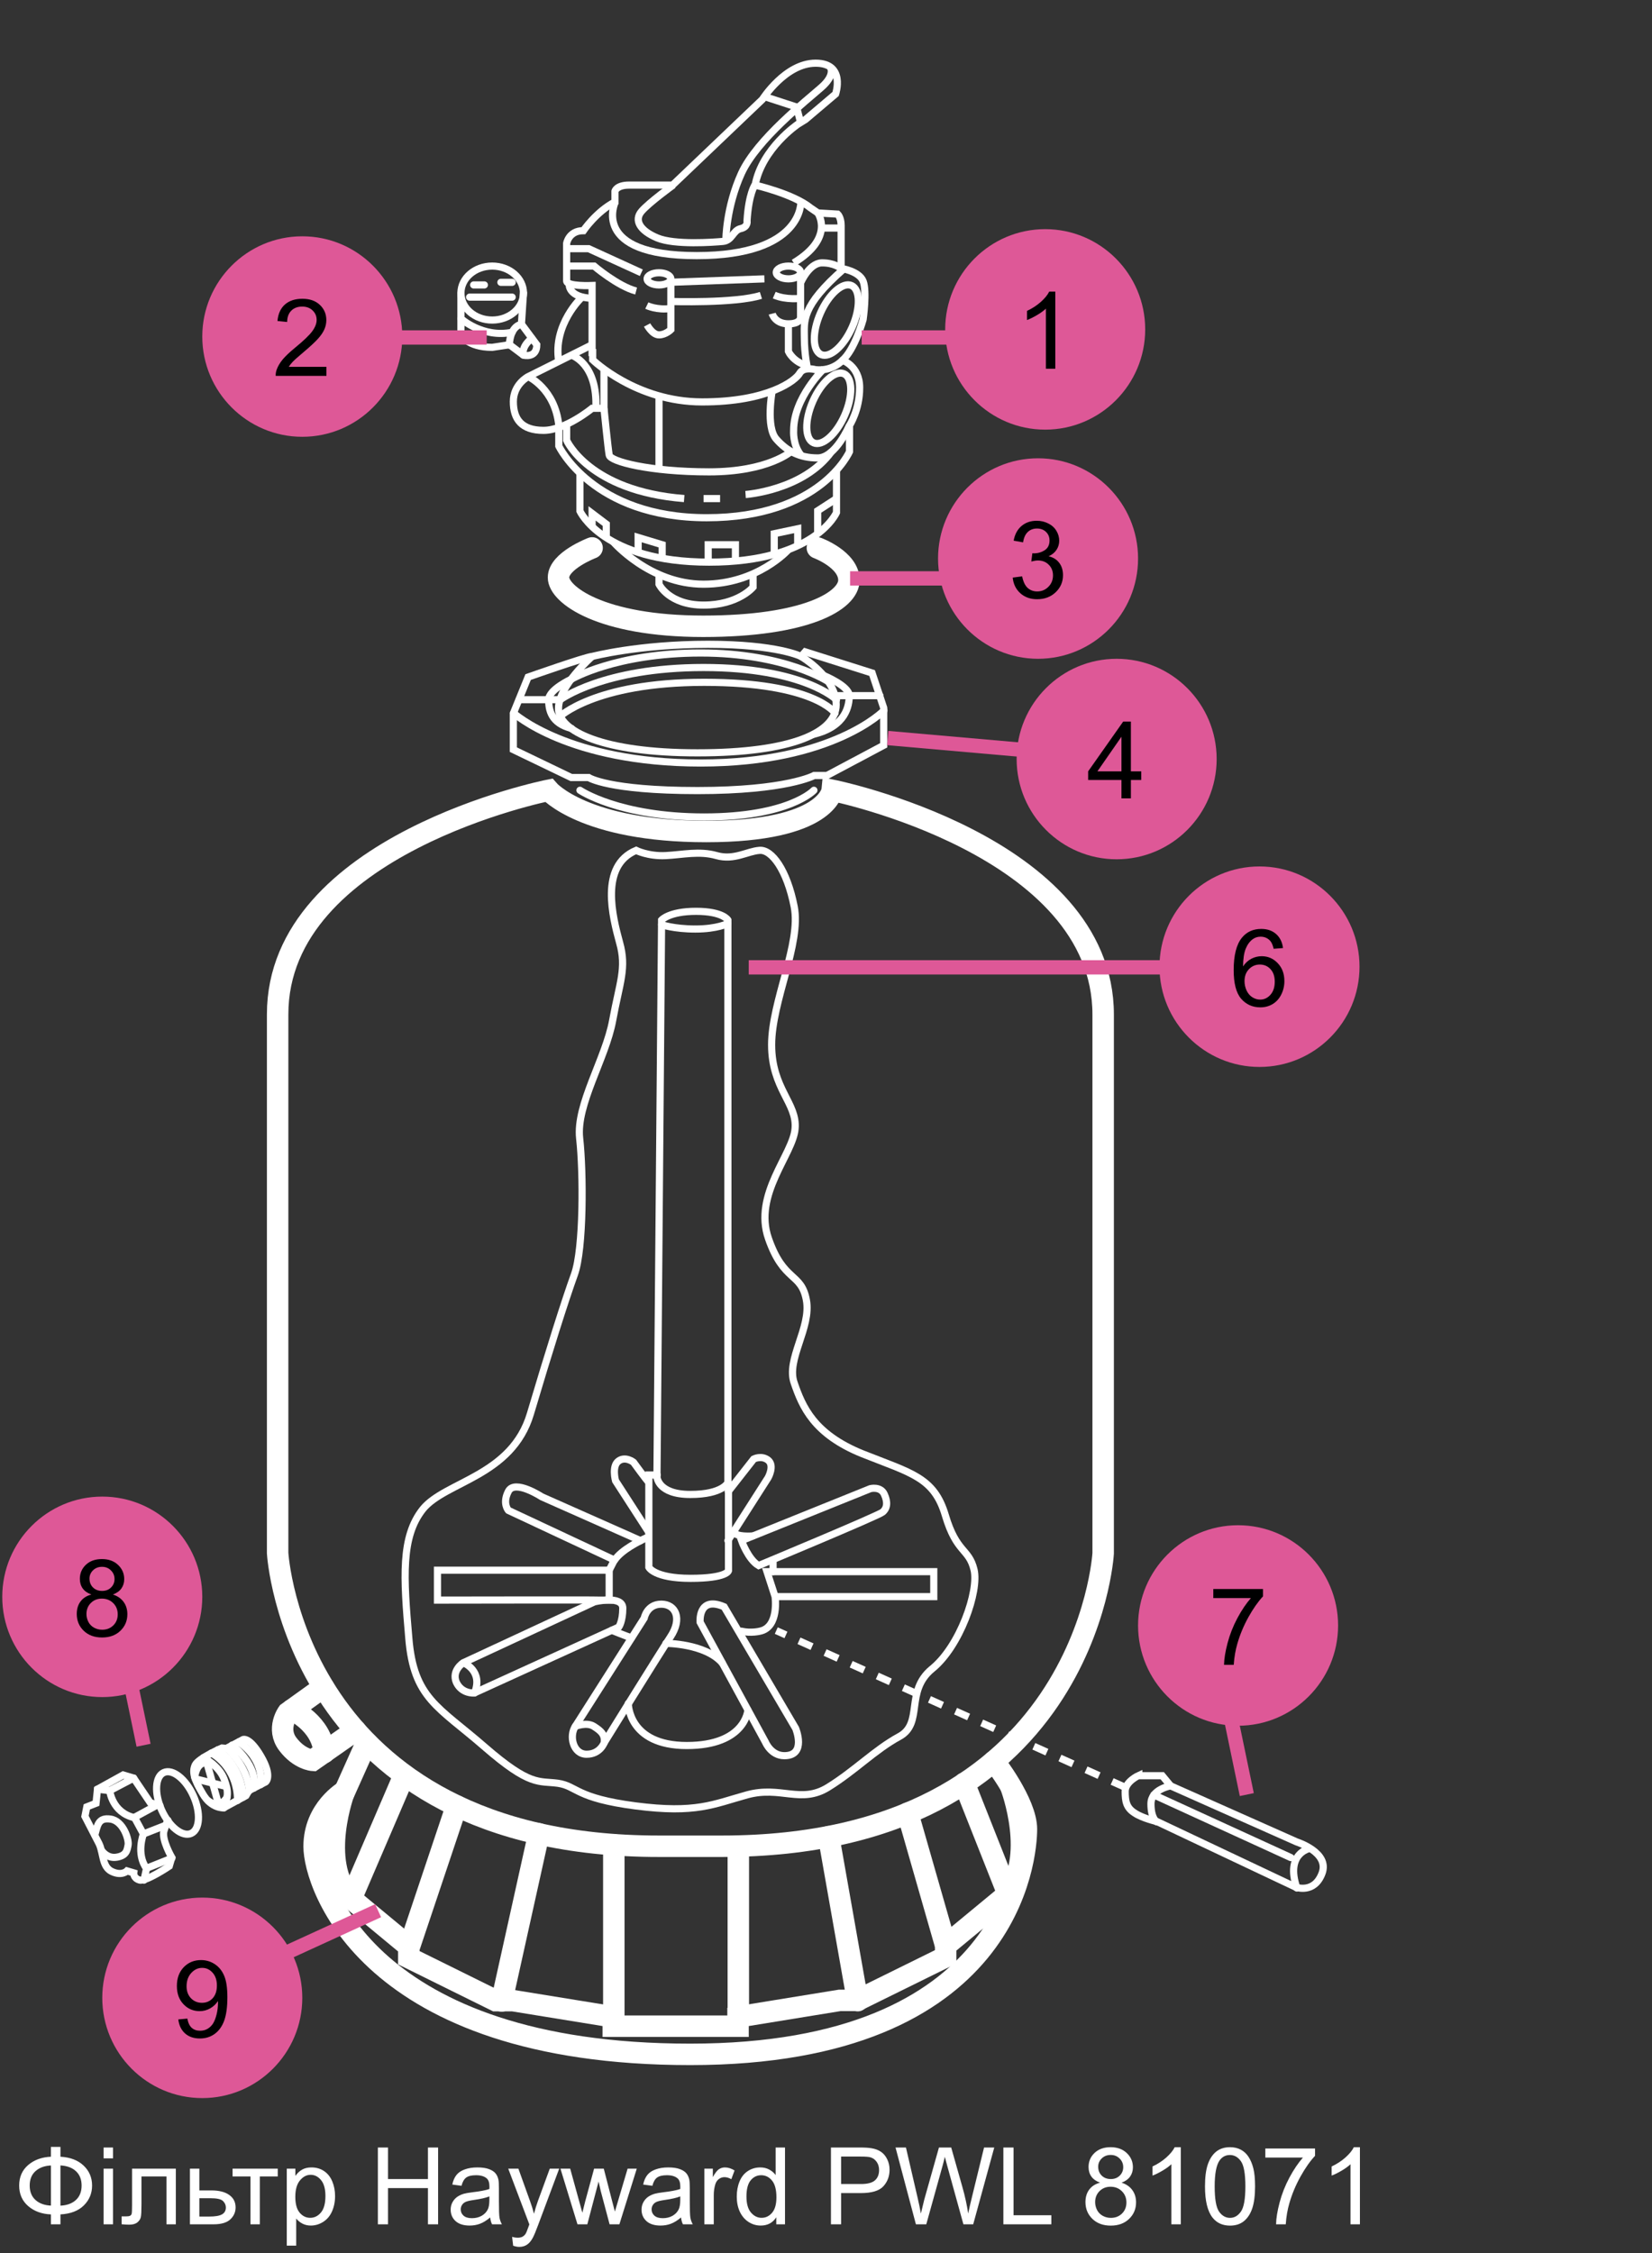 <svg width="231" height="315" viewBox="0 0 231 315" fill="none" xmlns="http://www.w3.org/2000/svg">
<rect x="0" y="0" width="231" height="315" fill="#333333" stroke="none"/>
<path d="M157.334 249.886L108.545 227.973" stroke="white" stroke-dasharray="2 2"/>
<path d="M159.237 248.222C159.237 248.222 157.334 249.075 157.334 250.454C157.334 251.834 157.496 252.727 158.63 253.457C159.763 254.228 161.788 254.675 161.788 254.675L181.182 263.846C181.182 263.846 183.773 264.82 184.866 261.898C185.96 258.976 181.303 257.515 181.303 257.515L163.691 249.683L162.517 248.263H159.237V248.222Z" stroke="white" stroke-miterlimit="10" stroke-linecap="round"/>
<path d="M163.691 249.683C163.691 249.683 160.938 250.13 160.938 252.199C160.938 254.269 161.747 254.715 161.747 254.715" stroke="white" stroke-miterlimit="10" stroke-linecap="round"/>
<path d="M161.342 250.941L180.493 259.707" stroke="white" stroke-miterlimit="10" stroke-linecap="round"/>
<path d="M183.084 258.449C183.084 258.449 179.683 259.139 181.343 263.968" stroke="white" stroke-miterlimit="10" stroke-linecap="round"/>
<path d="M82.793 49.293V39.919C82.793 39.919 79.231 40.081 79.231 39.27C79.231 38.458 79.231 34.035 79.231 34.035C79.231 34.035 79.514 32.249 81.579 32.249C81.579 32.249 83.36 29.611 85.992 28.232V26.73C85.992 26.73 86.195 25.878 87.976 25.878C89.758 25.878 94.049 25.878 94.049 25.878L106.601 13.907C106.601 13.907 109.8 8.834 114.051 8.834C118.302 8.834 116.845 13.136 116.845 13.136L112.634 16.707L111.581 17.356C111.581 17.356 106.561 20.724 105.589 25.878C105.589 25.878 110.933 27.096 113.363 29.084L114.375 29.774L117.128 29.936C117.128 29.936 117.614 30.383 117.614 31.519C117.614 32.655 117.614 37.525 117.614 37.525C117.614 37.525 120.124 37.89 120.691 39.31C121.258 40.731 120.691 44.667 120.691 44.667C120.691 44.667 119.517 48.928 117.776 50.389C117.776 50.389 116.48 51.931 114.051 51.688C114.051 51.688 112.391 51.201 111.824 52.175C111.257 53.189 107.451 56.192 98.179 56.192C88.907 56.192 82.874 50.308 82.874 50.308V49.293H82.793Z" stroke="white" stroke-miterlimit="10"/>
<path d="M79.231 34.766H82.308L89.677 38.134" stroke="white" stroke-miterlimit="10"/>
<path d="M114.333 29.733C114.333 29.733 116.844 33.223 110.973 36.754" stroke="white" stroke-miterlimit="10"/>
<path d="M114.861 31.884H117.331" stroke="white" stroke-miterlimit="10"/>
<path d="M92.146 39.838C93.063 39.838 93.806 39.457 93.806 38.986C93.806 38.515 93.063 38.134 92.146 38.134C91.23 38.134 90.486 38.515 90.486 38.986C90.486 39.457 91.23 39.838 92.146 39.838Z" stroke="white" stroke-miterlimit="10"/>
<path d="M110.245 38.986C111.185 38.986 111.946 38.586 111.946 38.093C111.946 37.6 111.185 37.2 110.245 37.2C109.306 37.2 108.545 37.6 108.545 38.093C108.545 38.586 109.306 38.986 110.245 38.986Z" stroke="white" stroke-miterlimit="10"/>
<path d="M93.523 39.472L106.885 38.986" stroke="white" stroke-miterlimit="10"/>
<path d="M79.231 37.2H83.077C83.077 37.2 86.356 40 88.948 40.69" stroke="white" stroke-miterlimit="10"/>
<path d="M93.806 39.473V46.087C93.806 46.087 93.078 46.818 92.146 46.818C91.215 46.818 90.486 45.438 90.486 45.438" stroke="white" stroke-miterlimit="10"/>
<path d="M90.445 42.719C90.445 42.719 91.862 43.408 93.806 43.125" stroke="white" stroke-miterlimit="10"/>
<path d="M93.807 42.151C93.807 42.151 102.795 42.435 106.399 41.299" stroke="white" stroke-miterlimit="10"/>
<path d="M111.944 38.093V44.221C111.944 44.221 112.147 45.276 110.244 45.276C108.341 45.276 107.977 43.855 107.977 43.855" stroke="white" stroke-miterlimit="10"/>
<path d="M111.987 41.704C111.987 41.704 109.922 41.988 108.262 41.258" stroke="white" stroke-miterlimit="10"/>
<path d="M117.533 37.484C117.533 37.484 116.602 36.713 114.861 36.754C113.12 36.835 111.986 39.472 111.986 39.472" stroke="white" stroke-miterlimit="10"/>
<path d="M112.918 51.525C112.918 51.525 112.472 49.577 112.472 47.224C112.472 44.87 111.946 42.882 118.019 37.565" stroke="white" stroke-miterlimit="10"/>
<path d="M119.168 45.732C120.343 43.067 120.301 40.466 119.074 39.922C117.847 39.379 115.899 41.098 114.724 43.763C113.548 46.428 113.59 49.029 114.818 49.572C116.045 50.116 117.992 48.396 119.168 45.732Z" stroke="white" stroke-miterlimit="10"/>
<path d="M118.109 58.069C119.284 55.404 119.242 52.803 118.015 52.259C116.788 51.715 114.84 53.435 113.665 56.1C112.49 58.764 112.532 61.365 113.759 61.909C114.986 62.453 116.934 60.733 118.109 58.069Z" stroke="white" stroke-miterlimit="10"/>
<path d="M110.244 45.276V49.131C110.244 49.131 110.892 50.592 112.835 51.12" stroke="white" stroke-miterlimit="10"/>
<path d="M86.032 28.232C86.032 28.232 82.429 35.739 97.41 35.739C112.391 35.739 111.986 28.191 111.986 28.191" stroke="white" stroke-miterlimit="10"/>
<path d="M105.549 25.878C105.549 25.878 104.699 27.055 104.456 30.87C104.456 30.87 104.658 31.722 103.565 31.965C102.472 32.209 102.391 33.629 101.095 33.751C99.799 33.873 94.333 34.279 91.904 33.264C89.475 32.25 88.624 30.789 89.718 29.531C90.811 28.273 94.131 25.878 94.131 25.878" stroke="white" stroke-miterlimit="10"/>
<path d="M116.076 9.361C116.076 9.361 116.926 10.416 114.821 12.243C112.756 14.069 105.873 19.466 103.686 24.214C101.5 29.003 101.5 33.588 101.5 33.588" stroke="white" stroke-miterlimit="10"/>
<path d="M106.885 13.501L111.622 15.043" stroke="white" stroke-miterlimit="10"/>
<path d="M111.379 14.962L111.946 17.113" stroke="white" stroke-miterlimit="10"/>
<path d="M79.594 39.838C79.594 39.838 79.513 41.583 82.793 41.705" stroke="white" stroke-miterlimit="10"/>
<path d="M82.794 48.198L73.846 52.662C73.846 52.662 71.781 53.717 71.781 56.152C71.781 58.587 72.915 60.169 75.992 60.169C79.069 60.169 82.794 57.085 82.794 57.085H84.454V51.647" stroke="white" stroke-miterlimit="10"/>
<path d="M79.918 49.659C79.918 49.659 83.603 50.795 83.319 57.126" stroke="white" stroke-miterlimit="10"/>
<path d="M73.887 52.662C73.887 52.662 77.612 54.367 78.138 59.48" stroke="white" stroke-miterlimit="10"/>
<path d="M78.137 59.804V62.361C78.137 62.361 82.874 72.384 98.827 72.384C114.779 72.384 118.788 63.132 118.788 63.132V59.479C118.788 59.479 120.205 57.328 120.205 54.204C120.205 51.079 117.735 50.349 117.735 50.349" stroke="white" stroke-miterlimit="10"/>
<path d="M107.977 54.65C107.977 54.65 107.046 59.682 108.544 61.386C110.042 63.091 111.824 64.024 114.334 64.024C116.845 64.024 118.748 59.52 118.748 59.52" stroke="white" stroke-miterlimit="10"/>
<path d="M115.226 51.525C115.226 51.525 110.974 55.583 110.974 60.169C110.974 60.169 110.812 62.157 111.987 63.618" stroke="white" stroke-miterlimit="10"/>
<path d="M110.65 63.091C110.65 63.091 107.491 65.972 99.151 65.972C90.81 65.972 85.303 64.511 85.182 63.618C85.02 62.726 84.453 57.085 84.453 57.085" stroke="white" stroke-miterlimit="10"/>
<path d="M92.147 55.34V65.607" stroke="white" stroke-miterlimit="10"/>
<path d="M79.231 59.317V61.549C79.231 61.549 82.308 68.651 95.669 69.706" stroke="white" stroke-miterlimit="10"/>
<path d="M98.381 69.706H100.689" stroke="white" stroke-miterlimit="10"/>
<path d="M104.252 69.138C104.252 69.138 112.35 68.57 116.277 63.132" stroke="white" stroke-miterlimit="10"/>
<path d="M81.377 41.542C81.377 41.542 77.247 45.357 78.138 50.551" stroke="white" stroke-miterlimit="10"/>
<path d="M81.094 66.135V71.451C81.094 71.451 84.292 78.593 99.152 78.593C114.011 78.593 116.967 71.654 116.967 71.654V65.729" stroke="white" stroke-miterlimit="10"/>
<path d="M116.966 69.706L114.334 71.41V74.616" stroke="white" stroke-miterlimit="10"/>
<path d="M111.541 76.279V73.926L108.262 74.616V77.497" stroke="white" stroke-miterlimit="10"/>
<path d="M102.835 78.431V76.158H99.029V78.593" stroke="white" stroke-miterlimit="10"/>
<path d="M92.591 78.065V76.158L89.231 75.144V77.213" stroke="white" stroke-miterlimit="10"/>
<path d="M84.777 75.144V73.277L82.793 71.775V73.602" stroke="white" stroke-miterlimit="10"/>
<path d="M85.709 75.712C85.709 75.712 90.811 81.677 98.382 81.677C105.953 81.677 110.245 76.848 110.245 76.848" stroke="white" stroke-miterlimit="10"/>
<path d="M92.147 80.297V81.677C92.147 81.677 93.523 84.599 98.382 84.599C103.24 84.599 105.305 82.083 105.305 82.083V80.297" stroke="white" stroke-miterlimit="10"/>
<path d="M82.792 76.605C82.792 76.605 78.096 78.39 78.096 80.744C78.096 83.097 83.926 87.561 98.34 87.561C112.754 87.561 118.706 83.99 118.706 81.109C118.706 78.228 114.293 76.605 114.293 76.605" stroke="white" stroke-width="3" stroke-miterlimit="10" stroke-linecap="round"/>
<path d="M68.824 44.748C71.239 44.748 73.197 43.059 73.197 40.974C73.197 38.89 71.239 37.2 68.824 37.2C66.409 37.2 64.451 38.89 64.451 40.974C64.451 43.059 66.409 44.748 68.824 44.748Z" stroke="white" stroke-miterlimit="10" stroke-linecap="round"/>
<path d="M64.451 40.974V46.777C64.451 46.777 65.301 48.563 68.824 48.563L71.253 48.198L73.197 49.658C73.197 49.658 75.059 50.145 75.059 48.198L72.913 45.316L73.197 40.934" stroke="white" stroke-miterlimit="10" stroke-linecap="round"/>
<path d="M72.873 45.357C72.873 45.357 71.375 45.479 71.213 48.239" stroke="white" stroke-miterlimit="10" stroke-linecap="round"/>
<path d="M74.371 47.305C74.371 47.305 72.954 48.279 73.156 49.618" stroke="white" stroke-miterlimit="10" stroke-linecap="round"/>
<path d="M64.451 44.545C64.451 44.545 67.488 47.305 71.618 46.453" stroke="white" stroke-miterlimit="10" stroke-linecap="round"/>
<path d="M65.666 41.542H71.618" stroke="white" stroke-miterlimit="10" stroke-linecap="round"/>
<path d="M70.039 39.473H71.618" stroke="white" stroke-miterlimit="10" stroke-linecap="round"/>
<path d="M66.232 39.838H67.731" stroke="white" stroke-miterlimit="10" stroke-linecap="round"/>
<path d="M82.794 91.782C82.025 91.782 73.846 94.663 73.846 94.663L71.781 99.736V104.808L79.879 108.704H82.308C82.308 108.704 85.021 110.53 97.532 110.53C110.043 110.53 113.849 108.42 113.849 108.42H115.631L123.567 104.2V98.965L121.947 94.095L112.594 91.133L112.027 91.782C112.027 91.782 108.707 90.078 98.99 90.078C89.273 90.078 82.794 91.782 82.794 91.782Z" stroke="white" stroke-miterlimit="10" stroke-linecap="round"/>
<path d="M82.792 91.782C82.792 91.782 78.096 95.88 78.096 99.046C78.096 102.211 84.25 105.255 97.53 105.255C110.811 105.255 116.925 102.373 116.925 98.518C116.925 94.663 112.025 91.782 112.025 91.782" stroke="white" stroke-miterlimit="10" stroke-linecap="round"/>
<path d="M115.914 95.353C115.914 95.353 109.881 91.295 97.977 91.295C86.074 91.295 79.919 94.948 79.919 94.948C79.919 94.948 76.721 96.409 76.721 97.829C76.721 99.249 77.045 101.116 79.919 101.846" stroke="white" stroke-miterlimit="10" stroke-linecap="round"/>
<path d="M78.137 100.304C78.137 100.304 83.036 95.394 98.462 95.394C113.888 95.394 116.763 99.695 116.763 99.695" stroke="white" stroke-miterlimit="10" stroke-linecap="round"/>
<path d="M116.966 97.829C116.966 97.829 112.431 93.324 98.381 93.324C84.332 93.324 78.339 97.829 78.339 97.829H72.59" stroke="white" stroke-miterlimit="10" stroke-linecap="round"/>
<path d="M71.82 99.695C71.82 99.695 79.432 106.675 97.976 106.675C116.52 106.675 123.606 99.33 123.606 99.33" stroke="white" stroke-miterlimit="10" stroke-linecap="round"/>
<path d="M123.04 97.261H116.967" stroke="white" stroke-miterlimit="10" stroke-linecap="round"/>
<path d="M81.094 110.49C81.094 110.49 86.56 114.223 98.463 114.223C110.367 114.223 113.809 110.49 113.809 110.49" stroke="white" stroke-miterlimit="10" stroke-linecap="round"/>
<path d="M115.225 94.46C115.225 94.46 118.748 95.921 118.748 97.26C118.748 98.599 118.343 101.562 113.768 102.658" stroke="white" stroke-miterlimit="10" stroke-linecap="round"/>
<path d="M76.72 110.49C76.72 110.49 38.822 118.038 38.822 141.818C38.822 165.599 38.822 217.137 38.822 217.137C38.822 217.137 41.171 258.124 92.146 258.124H100.932C151.908 258.124 154.256 217.178 154.256 217.178C154.256 217.178 154.256 165.599 154.256 141.859C154.256 118.119 116.359 110.49 116.359 110.49C116.359 110.49 115.792 116.252 98.746 116.252C81.7 116.252 76.72 110.49 76.72 110.49Z" stroke="white" stroke-width="3" stroke-miterlimit="10" stroke-linecap="round"/>
<path d="M51.252 243.637L48.216 250.414C48.216 250.414 43.924 252.849 43.924 258.165C43.924 263.481 51.495 287.221 96.519 287.221C141.543 287.221 143.527 259.423 143.527 255.73C143.527 252.037 138.992 246.234 138.992 246.234" stroke="white" stroke-width="3" stroke-miterlimit="10" stroke-linecap="round"/>
<path d="M141.381 249.886C141.381 249.886 145.147 259.869 140.531 265.145L132.231 272.003V273.586L119.882 279.673H117.412L103.2 281.986V283.285H95.143H93.685H85.75V281.986L71.74 279.713H69.311L57.164 273.707V272.125L49.026 265.388C44.451 260.234 48.176 250.373 48.176 250.373" stroke="white" stroke-width="3" stroke-miterlimit="10" stroke-linecap="round"/>
<path d="M103.24 282.026V258.124" stroke="white" stroke-width="3" stroke-miterlimit="10" stroke-linecap="round"/>
<path d="M85.83 282.026V257.921" stroke="white" stroke-width="3" stroke-miterlimit="10" stroke-linecap="round"/>
<path d="M119.922 279.713L115.873 256.785" stroke="white" stroke-width="3" stroke-miterlimit="10" stroke-linecap="round"/>
<path d="M132.23 272.003L126.926 253.498" stroke="white" stroke-width="3" stroke-miterlimit="10" stroke-linecap="round"/>
<path d="M140.896 264.658L134.822 249.318" stroke="white" stroke-width="3" stroke-miterlimit="10" stroke-linecap="round"/>
<path d="M70.16 279.754L75.343 256.379" stroke="white" stroke-width="3" stroke-miterlimit="10" stroke-linecap="round"/>
<path d="M57.244 272.165L63.844 252.483" stroke="white" stroke-width="3" stroke-miterlimit="10" stroke-linecap="round"/>
<path d="M49.107 265.429L56.517 248.182" stroke="white" stroke-width="3" stroke-miterlimit="10" stroke-linecap="round"/>
<path d="M45.219 235.886L40.239 239.457C40.239 239.457 38.62 241.689 40.239 243.84C41.859 245.99 43.721 246.112 43.721 246.112L49.714 241.932" stroke="white" stroke-width="3" stroke-miterlimit="10" stroke-linecap="round"/>
<path d="M40.807 239.051C40.807 239.051 44.977 240.877 45.341 245.016" stroke="white" stroke-width="3" stroke-miterlimit="10" stroke-linecap="round"/>
<path d="M88.948 118.89C88.948 118.89 90.648 119.742 93.077 119.621C95.507 119.499 97.774 118.931 100.203 119.621C102.633 120.311 104.495 119.012 106.196 118.89C107.896 118.728 110.042 121.609 111.054 126.763C112.067 131.917 107.896 139.952 107.896 146.08C107.896 152.248 111.5 154.236 111.176 157.808C110.893 161.379 105.305 166.979 107.451 173.147C109.597 179.316 112.026 177.855 112.755 181.751C113.484 185.606 109.88 190.07 111.054 193.357C112.188 196.644 113.767 200.499 120.61 203.259C127.453 205.977 130.611 206.546 132.19 211.862C133.769 217.178 135.469 216.447 136.198 219.45C136.927 222.453 134.214 230.204 130.327 233.329C126.481 236.494 129.194 240.918 125.752 242.785C122.31 244.651 119.598 247.533 115.792 249.886C111.986 252.24 109.152 249.643 104.455 250.941C99.758 252.24 97.329 253.579 88.867 252.483C80.445 251.388 80.728 249.724 78.016 249.318C75.303 248.953 74.169 249.805 67.731 244.205C61.294 238.605 57.852 237.468 57.164 229.028C56.435 220.587 56.03 214.865 59.148 210.969C62.306 207.114 71.578 206.383 74.169 197.658C76.76 188.933 79.028 181.75 80.323 178.179C81.619 174.608 81.579 163.854 81.052 159.147C80.526 154.439 84.696 147.987 85.668 142.671C86.64 137.355 87.652 135.366 86.64 131.795C85.668 128.224 83.805 121.041 88.948 118.89Z" stroke="white" stroke-miterlimit="10" stroke-linecap="round"/>
<path d="M92.511 128.63C92.511 128.63 93.564 127.412 97.329 127.412C101.095 127.412 101.783 128.63 101.783 128.63V207.276C101.783 207.276 101.095 208.94 96.519 208.94C91.944 208.94 91.863 206.464 91.863 206.464L92.511 128.63Z" stroke="white" stroke-miterlimit="10" stroke-linecap="round"/>
<path d="M92.51 129.279C92.51 129.279 94.21 129.887 97.247 129.887C100.284 129.887 101.782 129.116 101.782 129.116" stroke="white" stroke-miterlimit="10" stroke-linecap="round"/>
<path d="M91.903 206.221H90.728V219.126C90.728 219.126 91.498 220.668 96.559 220.668C101.62 220.668 101.863 219.612 101.863 219.612V207.316" stroke="white" stroke-miterlimit="10" stroke-linecap="round"/>
<path d="M90.688 207.195C90.526 207.114 88.583 204.435 88.583 204.435C88.583 204.435 87.449 203.542 86.477 204.273C85.506 205.003 86.073 207.032 86.073 207.032L90.688 214.175" stroke="white" stroke-miterlimit="10" stroke-linecap="round"/>
<path d="M101.824 208.534L105.387 203.989C105.387 203.989 106.48 203.421 107.411 204.151C108.342 204.922 107.411 206.586 107.411 206.586L101.783 215.392" stroke="white" stroke-miterlimit="10" stroke-linecap="round"/>
<path d="M106.074 218.882C106.074 218.882 122.756 211.943 123.404 211.415C124.052 210.888 124.173 210.036 123.647 208.899C123.12 207.763 121.703 208.128 121.703 208.128L103.686 215.392C103.686 215.392 104.617 218.03 106.074 218.882Z" stroke="white" stroke-miterlimit="10" stroke-linecap="round"/>
<path d="M101.257 224.644L111.257 241.648C111.257 241.648 112.836 245.463 109.678 245.463C107.816 245.463 107.046 243.596 107.046 243.596L97.896 226.795C97.896 226.795 97.572 223.062 101.257 224.644Z" stroke="white" stroke-miterlimit="10" stroke-linecap="round"/>
<path d="M80.445 241.364L90.081 226.227C90.081 226.227 90.446 224.279 92.47 224.279C94.495 224.279 95.426 226.308 93.766 228.824C92.106 231.34 84.494 243.636 84.494 243.636C84.494 243.636 83.927 245.26 82.024 245.26C80.121 245.26 79.554 242.703 80.445 241.364Z" stroke="white" stroke-miterlimit="10" stroke-linecap="round"/>
<path d="M80.445 241.364C80.445 241.364 82.024 240.715 83.037 241.364C84.049 242.013 84.616 242.5 84.494 243.637" stroke="white" stroke-miterlimit="10" stroke-linecap="round"/>
<path d="M87.853 238.158C87.853 238.158 87.813 244.042 96.032 244.042C104.252 244.042 104.575 239.092 104.575 239.092" stroke="white" stroke-miterlimit="10" stroke-linecap="round"/>
<path d="M93.117 229.758C93.117 229.758 98.583 229.758 100.972 232.477" stroke="white" stroke-miterlimit="10" stroke-linecap="round"/>
<path d="M66.314 236.697L86.518 227.485C86.518 227.485 87.085 226.714 87.085 224.847C87.085 222.981 83.117 223.955 83.117 223.955L64.776 232.477C64.776 232.477 63.116 233.532 63.804 235.196C64.573 236.859 66.314 236.697 66.314 236.697Z" stroke="white" stroke-miterlimit="10" stroke-linecap="round"/>
<path d="M64.816 232.477C64.816 232.477 67.61 233.573 66.355 236.697" stroke="white" stroke-miterlimit="10" stroke-linecap="round"/>
<path d="M83.805 223.711C83.522 223.671 61.172 223.711 61.172 223.711V219.531H85.182V223.711H83.805Z" stroke="white" stroke-miterlimit="10" stroke-linecap="round"/>
<path d="M85.181 219.531L85.91 218.111L71.091 211.172C71.091 211.172 70.2 210.198 71.091 208.493C71.982 206.789 75.747 209.264 75.747 209.264L89.554 215.392L90.688 214.865" stroke="white" stroke-miterlimit="10" stroke-linecap="round"/>
<path d="M89.595 215.392C89.595 215.392 86.923 216.65 85.951 218.111" stroke="white" stroke-miterlimit="10" stroke-linecap="round"/>
<path d="M85.547 227.932C85.547 227.932 87.652 228.784 88.3 228.987" stroke="white" stroke-miterlimit="10" stroke-linecap="round"/>
<path d="M108.382 223.224L107.248 219.734H130.57V223.224H108.382ZM108.382 223.224C108.382 223.224 108.989 227.485 106.276 228.053C106.276 228.053 105.021 228.378 103.645 228.053" stroke="white" stroke-miterlimit="10" stroke-linecap="round"/>
<path d="M108.1 219.734V218.111" stroke="white" stroke-miterlimit="10" stroke-linecap="round"/>
<path d="M105.265 214.742C105.265 214.742 102.754 214.945 102.633 214.134" stroke="white" stroke-miterlimit="10" stroke-linecap="round"/>
<path d="M26.739 256.327C27.962 255.773 28.095 253.42 27.036 251.071C25.978 248.722 24.128 247.267 22.905 247.82C21.683 248.374 21.55 250.727 22.608 253.076C23.667 255.425 25.516 256.881 26.739 256.327Z" stroke="white" stroke-miterlimit="10" stroke-linecap="round"/>
<path d="M22.369 252.439L21.01 252.036L18.69 248.597L17.215 248.159L13.631 250.142L13.428 252.114L12.139 252.62L11.876 253.938C11.876 253.938 13.165 256.437 13.836 257.737C14.496 259.075 14.228 260.985 15.634 261.656C17.041 262.327 17.771 261.571 17.771 261.571L18.703 261.847C18.703 261.847 18.612 262.582 19.505 262.847C20.398 263.112 23.667 260.908 23.667 260.908L24.023 259.702C24.023 259.702 22.568 257.196 22.924 255.99C23.281 254.784 23.489 254.507 23.489 254.507" stroke="white" stroke-miterlimit="10" stroke-linecap="round"/>
<path d="M23.253 255.157L20.055 256.408L18.797 254.088L22.018 252.336" stroke="white" stroke-miterlimit="10" stroke-linecap="round"/>
<path d="M18.689 248.597L15.34 250.354L13.629 250.142" stroke="white" stroke-miterlimit="10" stroke-linecap="round"/>
<path d="M15.342 250.354C15.342 250.354 15.663 253.412 18.787 254.128" stroke="white" stroke-miterlimit="10" stroke-linecap="round"/>
<path d="M20.056 256.408C20.056 256.408 18.983 259.18 20.488 261.234L20.133 262.864" stroke="white" stroke-miterlimit="10" stroke-linecap="round"/>
<path d="M20.449 261.223L24.039 259.791" stroke="white" stroke-miterlimit="10" stroke-linecap="round"/>
<path d="M14.187 258.688C14.187 258.688 14.932 259.883 16.308 259.656C17.684 259.43 17.774 258.695 17.915 257.932C18.044 257.209 17.252 254.604 15.475 254.33C13.697 254.057 13.636 255.266 13.256 256.55" stroke="white" stroke-miterlimit="10" stroke-linecap="round"/>
<path d="M37.155 249.125L34.813 250.335L34.389 251.055L31.269 252.753C31.269 252.753 29.583 252.888 28.373 250.836C27.125 248.772 26.846 247.716 27.3 246.751C27.793 245.797 31.038 244.389 31.038 244.389L31.655 244.446L34.008 243.197C34.008 243.197 34.918 242.832 36.51 245.59C38.102 248.348 37.155 249.125 37.155 249.125Z" stroke="white" stroke-miterlimit="10" stroke-linecap="round"/>
<path d="M31.705 244.418C31.705 244.418 34.618 246.849 34.852 250.346" stroke="white" stroke-miterlimit="10" stroke-linecap="round"/>
<path d="M30.457 244.64C30.457 244.64 33.757 246.762 33.986 251.274" stroke="white" stroke-miterlimit="10" stroke-linecap="round"/>
<path d="M29.562 245.094C29.562 245.094 33.199 246.936 33.22 251.724" stroke="white" stroke-miterlimit="10" stroke-linecap="round"/>
<path d="M28.445 245.736C28.445 245.736 30.609 246.844 31.326 248.707C32.042 250.57 31.847 251.232 31.309 252.765" stroke="white" stroke-miterlimit="10" stroke-linecap="round"/>
<path d="M29.704 246.618C29.704 246.618 27.657 245.544 27.217 248.461" stroke="white" stroke-miterlimit="10" stroke-linecap="round"/>
<path d="M31.757 251.247C31.757 251.247 30.845 253.05 29.11 251.774" stroke="white" stroke-miterlimit="10" stroke-linecap="round"/>
<path d="M28.916 246.426L30.546 252.2" stroke="white" stroke-miterlimit="10" stroke-linecap="round"/>
<path d="M31.527 249.74L27.316 248.701" stroke="white" stroke-miterlimit="10" stroke-linecap="round"/>
<path d="M35.505 249.99C35.505 249.99 36.322 247.228 32.471 243.969" stroke="white" stroke-miterlimit="10" stroke-linecap="round"/>
<path d="M36.451 249.509C36.451 249.509 37.133 246.198 33.404 243.526" stroke="white" stroke-miterlimit="10" stroke-linecap="round"/>
<path d="M134.052 47.183H120.488" stroke="#DE5897" stroke-width="2"/>
<path d="M132.433 80.866H118.869" stroke="#DE5897" stroke-width="2"/>
<path d="M146.151 105.12L124.133 103.185" stroke="#DE5897" stroke-width="2"/>
<path d="M163.406 135.244H104.697" stroke="#DE5897" stroke-width="2"/>
<path d="M170.291 231.421L174.34 250.901" stroke="#DE5897" stroke-width="2"/>
<path d="M16.027 224.522L20.076 244.002" stroke="#DE5897" stroke-width="2"/>
<path d="M38.7 273.626L52.871 267.133" stroke="#DE5897" stroke-width="2"/>
<path d="M68.056 47.183H54.492" stroke="#DE5897" stroke-width="2"/>
<path d="M132.166 46.053C132.166 38.329 138.427 32.037 146.15 32.037C153.873 32.037 160.134 38.329 160.134 46.053C160.134 53.776 153.873 60.069 146.15 60.069C138.427 60.069 132.166 53.776 132.166 46.053Z" fill="#DE5897"/>
<path d="M147.564 51.552H146.246V43.151C145.928 43.454 145.511 43.757 144.993 44.06C144.48 44.362 144.019 44.589 143.609 44.741V43.466C144.346 43.12 144.991 42.7 145.542 42.206C146.094 41.713 146.485 41.235 146.714 40.771H147.564V51.552Z" fill="black"/>
<path d="M131.168 78.089C131.168 70.366 137.429 64.073 145.152 64.073C152.875 64.073 159.136 70.366 159.136 78.089C159.136 85.812 152.875 92.105 145.152 92.105C137.429 92.105 131.168 85.812 131.168 78.089Z" fill="#DE5897"/>
<path d="M141.607 80.754L142.926 80.579C143.077 81.326 143.333 81.865 143.695 82.197C144.061 82.524 144.505 82.688 145.028 82.688C145.648 82.688 146.17 82.473 146.595 82.043C147.025 81.614 147.24 81.082 147.24 80.447C147.24 79.841 147.042 79.343 146.646 78.953C146.251 78.557 145.748 78.359 145.138 78.359C144.889 78.359 144.579 78.408 144.208 78.506L144.354 77.349C144.442 77.358 144.513 77.363 144.566 77.363C145.128 77.363 145.633 77.217 146.083 76.924C146.532 76.631 146.756 76.179 146.756 75.569C146.756 75.085 146.593 74.685 146.266 74.368C145.938 74.05 145.516 73.892 144.999 73.892C144.486 73.892 144.059 74.053 143.717 74.375C143.375 74.697 143.155 75.181 143.058 75.825L141.739 75.591C141.9 74.707 142.267 74.023 142.838 73.54C143.409 73.052 144.12 72.808 144.969 72.808C145.555 72.808 146.095 72.935 146.588 73.189C147.081 73.438 147.457 73.779 147.716 74.214C147.979 74.648 148.111 75.11 148.111 75.598C148.111 76.062 147.987 76.484 147.738 76.865C147.489 77.246 147.12 77.549 146.632 77.773C147.267 77.92 147.76 78.225 148.111 78.689C148.463 79.148 148.639 79.724 148.639 80.418C148.639 81.355 148.297 82.151 147.613 82.805C146.93 83.455 146.065 83.779 145.021 83.779C144.078 83.779 143.294 83.499 142.669 82.937C142.049 82.376 141.695 81.648 141.607 80.754Z" fill="black"/>
<path d="M142.156 106.121C142.156 98.398 148.417 92.105 156.14 92.105C163.864 92.105 170.125 98.398 170.125 106.121C170.125 113.844 163.864 120.137 156.14 120.137C148.417 120.137 142.156 113.844 142.156 106.121Z" fill="#DE5897"/>
<path d="M156.814 111.621V109.05H152.156V107.842L157.056 100.884H158.133V107.842H159.583V109.05H158.133V111.621H156.814ZM156.814 107.842V103L153.453 107.842H156.814Z" fill="black"/>
<path d="M162.133 135.154C162.133 127.431 168.394 121.138 176.117 121.138C183.84 121.138 190.101 127.431 190.101 135.154C190.101 142.877 183.84 149.17 176.117 149.17C168.394 149.17 162.133 142.877 162.133 135.154Z" fill="#DE5897"/>
<path d="M179.406 132.546L178.095 132.648C177.978 132.131 177.812 131.755 177.597 131.521C177.24 131.145 176.801 130.957 176.278 130.957C175.858 130.957 175.49 131.074 175.172 131.308C174.757 131.611 174.43 132.053 174.191 132.634C173.952 133.215 173.827 134.042 173.817 135.117C174.135 134.633 174.523 134.274 174.982 134.04C175.441 133.806 175.922 133.688 176.425 133.688C177.304 133.688 178.051 134.013 178.666 134.663C179.286 135.307 179.596 136.142 179.596 137.167C179.596 137.841 179.45 138.469 179.157 139.05C178.869 139.626 178.471 140.068 177.963 140.375C177.455 140.683 176.879 140.837 176.234 140.837C175.136 140.837 174.24 140.434 173.546 139.628C172.853 138.818 172.506 137.485 172.506 135.629C172.506 133.554 172.89 132.045 173.656 131.103C174.325 130.283 175.226 129.873 176.359 129.873C177.204 129.873 177.895 130.109 178.432 130.583C178.974 131.057 179.298 131.711 179.406 132.546ZM174.022 137.175C174.022 137.629 174.118 138.063 174.308 138.479C174.503 138.894 174.774 139.211 175.121 139.431C175.468 139.646 175.832 139.753 176.212 139.753C176.769 139.753 177.248 139.528 177.648 139.079C178.048 138.63 178.249 138.02 178.249 137.248C178.249 136.506 178.051 135.922 177.655 135.498C177.26 135.068 176.762 134.853 176.161 134.853C175.565 134.853 175.06 135.068 174.645 135.498C174.23 135.922 174.022 136.481 174.022 137.175Z" fill="black"/>
<path d="M159.137 227.259C159.137 219.536 165.398 213.243 173.121 213.243C180.844 213.243 187.105 219.536 187.105 227.259C187.105 234.982 180.844 241.275 173.121 241.275C165.398 241.275 159.137 234.982 159.137 227.259Z" fill="#DE5897"/>
<path d="M169.657 223.428V222.161H176.607V223.186C175.924 223.914 175.245 224.88 174.571 226.086C173.902 227.292 173.385 228.533 173.019 229.807C172.755 230.706 172.586 231.689 172.513 232.759H171.158C171.173 231.914 171.339 230.894 171.656 229.697C171.974 228.501 172.428 227.349 173.019 226.24C173.614 225.127 174.247 224.189 174.916 223.428H169.657Z" fill="black"/>
<path d="M0.316 223.254C0.316 215.531 6.577 209.238 14.3 209.238C22.024 209.238 28.285 215.531 28.285 223.254C28.285 230.977 22.024 237.27 14.3 237.27C6.577 237.27 0.316 230.977 0.316 223.254Z" fill="#DE5897"/>
<path d="M12.777 222.931C12.23 222.731 11.825 222.446 11.562 222.074C11.298 221.703 11.166 221.259 11.166 220.741C11.166 219.96 11.447 219.303 12.008 218.771C12.57 218.239 13.317 217.973 14.249 217.973C15.187 217.973 15.941 218.246 16.513 218.793C17.084 219.335 17.37 219.997 17.37 220.778C17.37 221.276 17.238 221.711 16.974 222.082C16.715 222.448 16.32 222.731 15.788 222.931C16.447 223.146 16.947 223.493 17.289 223.971C17.636 224.45 17.809 225.021 17.809 225.685C17.809 226.603 17.484 227.375 16.835 228C16.186 228.625 15.331 228.937 14.271 228.937C13.212 228.937 12.357 228.625 11.708 228C11.059 227.37 10.734 226.586 10.734 225.649C10.734 224.95 10.91 224.367 11.261 223.898C11.618 223.425 12.123 223.102 12.777 222.931ZM12.514 220.698C12.514 221.205 12.677 221.62 13.004 221.943C13.332 222.265 13.756 222.426 14.279 222.426C14.787 222.426 15.202 222.267 15.524 221.95C15.851 221.628 16.015 221.235 16.015 220.771C16.015 220.287 15.846 219.882 15.509 219.555C15.177 219.223 14.762 219.057 14.264 219.057C13.761 219.057 13.344 219.218 13.012 219.54C12.68 219.863 12.514 220.248 12.514 220.698ZM12.089 225.656C12.089 226.032 12.177 226.396 12.352 226.747C12.533 227.099 12.799 227.372 13.151 227.568C13.502 227.758 13.881 227.853 14.286 227.853C14.916 227.853 15.436 227.651 15.846 227.245C16.256 226.84 16.461 226.325 16.461 225.7C16.461 225.065 16.249 224.54 15.824 224.125C15.404 223.71 14.877 223.503 14.242 223.503C13.622 223.503 13.107 223.708 12.697 224.118C12.291 224.528 12.089 225.041 12.089 225.656Z" fill="black"/>
<path d="M14.301 279.318C14.301 271.595 20.562 265.302 28.285 265.302C36.008 265.302 42.269 271.595 42.269 279.318C42.269 287.041 36.008 293.334 28.285 293.334C20.562 293.334 14.301 287.041 14.301 279.318Z" fill="#DE5897"/>
<path d="M24.931 282.335L26.198 282.218C26.305 282.814 26.51 283.246 26.813 283.514C27.116 283.783 27.504 283.917 27.977 283.917C28.383 283.917 28.737 283.824 29.04 283.639C29.347 283.453 29.599 283.207 29.794 282.899C29.989 282.587 30.153 282.167 30.285 281.639C30.416 281.112 30.482 280.575 30.482 280.028C30.482 279.969 30.48 279.882 30.475 279.764C30.211 280.184 29.85 280.526 29.391 280.79C28.937 281.049 28.444 281.178 27.912 281.178C27.023 281.178 26.271 280.856 25.656 280.211C25.041 279.567 24.733 278.717 24.733 277.662C24.733 276.573 25.053 275.697 25.692 275.033C26.337 274.369 27.143 274.037 28.109 274.037C28.808 274.037 29.445 274.225 30.021 274.601C30.602 274.977 31.041 275.514 31.339 276.212C31.642 276.906 31.794 277.911 31.794 279.23C31.794 280.602 31.645 281.696 31.347 282.511C31.049 283.322 30.605 283.939 30.014 284.364C29.428 284.789 28.739 285.001 27.948 285.001C27.108 285.001 26.422 284.769 25.89 284.305C25.358 283.837 25.038 283.18 24.931 282.335ZM30.329 277.596C30.329 276.84 30.126 276.239 29.721 275.795C29.32 275.35 28.837 275.128 28.27 275.128C27.685 275.128 27.174 275.367 26.74 275.846C26.305 276.324 26.088 276.945 26.088 277.706C26.088 278.39 26.293 278.947 26.703 279.376C27.118 279.801 27.628 280.013 28.234 280.013C28.844 280.013 29.345 279.801 29.735 279.376C30.131 278.947 30.329 278.353 30.329 277.596Z" fill="black"/>
<path d="M28.285 47.054C28.285 39.33 34.546 33.038 42.269 33.038C49.992 33.038 56.253 39.33 56.253 47.054C56.253 54.777 49.992 61.069 42.269 61.069C34.546 61.069 28.285 54.777 28.285 47.054Z" fill="#DE5897"/>
<path d="M45.646 51.286V52.553H38.549C38.539 52.236 38.59 51.931 38.703 51.638C38.883 51.154 39.171 50.678 39.567 50.209C39.967 49.741 40.544 49.199 41.295 48.584C42.462 47.627 43.251 46.87 43.661 46.313C44.071 45.752 44.276 45.222 44.276 44.724C44.276 44.201 44.088 43.762 43.712 43.405C43.341 43.044 42.855 42.863 42.255 42.863C41.62 42.863 41.112 43.054 40.731 43.435C40.351 43.816 40.158 44.343 40.153 45.017L38.798 44.877C38.891 43.867 39.24 43.098 39.845 42.57C40.451 42.038 41.264 41.772 42.284 41.772C43.315 41.772 44.13 42.058 44.73 42.629C45.331 43.2 45.631 43.908 45.631 44.753C45.631 45.183 45.544 45.605 45.368 46.02C45.192 46.435 44.899 46.872 44.489 47.331C44.084 47.79 43.407 48.42 42.46 49.221C41.669 49.885 41.161 50.337 40.937 50.576C40.712 50.81 40.526 51.047 40.38 51.286H45.646Z" fill="black"/>
<path d="M7.119 301.532V300.156H8.452V301.532C9.819 301.606 10.898 302.018 11.69 302.77C12.48 303.517 12.876 304.448 12.876 305.561C12.876 306.65 12.493 307.575 11.726 308.337C10.96 309.098 9.868 309.518 8.452 309.596V310.981H7.119V309.596C5.85 309.548 4.792 309.162 3.948 308.439C3.103 307.712 2.681 306.752 2.681 305.561C2.681 304.365 3.101 303.407 3.94 302.69C4.785 301.972 5.845 301.586 7.119 301.532ZM8.452 302.748V308.373C9.37 308.329 10.093 308.063 10.62 307.575C11.148 307.087 11.411 306.415 11.411 305.561C11.411 304.721 11.152 304.057 10.635 303.569C10.117 303.075 9.39 302.802 8.452 302.748ZM7.119 302.756C6.235 302.795 5.52 303.056 4.973 303.539C4.426 304.023 4.153 304.697 4.153 305.561C4.153 306.415 4.421 307.087 4.958 307.575C5.5 308.063 6.221 308.327 7.119 308.366V302.756ZM14.487 301.76V300.243H15.806V301.76H14.487ZM14.487 310.981V303.202H15.806V310.981H14.487ZM18.464 303.202H24.587V310.981H23.276V304.294H19.783V308.168C19.783 309.072 19.753 309.667 19.695 309.955C19.636 310.243 19.475 310.495 19.211 310.71C18.948 310.925 18.567 311.032 18.069 311.032C17.761 311.032 17.407 311.012 17.007 310.973V309.875H17.585C17.859 309.875 18.054 309.848 18.171 309.794C18.289 309.736 18.367 309.645 18.406 309.523C18.445 309.401 18.464 309.003 18.464 308.329V303.202ZM26.558 303.202H27.876V306.242H29.546C30.635 306.242 31.472 306.454 32.058 306.879C32.649 307.299 32.944 307.88 32.944 308.622C32.944 309.272 32.698 309.828 32.205 310.292C31.716 310.751 30.933 310.981 29.854 310.981H26.558V303.202ZM27.876 309.897H29.26C30.095 309.897 30.691 309.794 31.047 309.589C31.404 309.384 31.582 309.064 31.582 308.63C31.582 308.293 31.45 307.992 31.186 307.729C30.923 307.465 30.339 307.333 29.436 307.333H27.876V309.897ZM32.52 303.202H38.84V304.294H36.335V310.981H35.024V304.294H32.52V303.202ZM40.1 313.962V303.202H41.301V304.213C41.584 303.818 41.904 303.522 42.261 303.327C42.617 303.127 43.049 303.027 43.557 303.027C44.221 303.027 44.807 303.198 45.315 303.539C45.823 303.881 46.206 304.365 46.465 304.99C46.724 305.61 46.853 306.291 46.853 307.033C46.853 307.829 46.709 308.547 46.421 309.186C46.138 309.821 45.723 310.309 45.176 310.651C44.634 310.988 44.062 311.156 43.462 311.156C43.023 311.156 42.627 311.064 42.275 310.878C41.929 310.693 41.643 310.458 41.419 310.175V313.962H40.1ZM41.294 307.135C41.294 308.136 41.497 308.876 41.902 309.355C42.307 309.833 42.798 310.073 43.374 310.073C43.96 310.073 44.46 309.826 44.876 309.333C45.295 308.835 45.505 308.066 45.505 307.026C45.505 306.034 45.3 305.292 44.89 304.799C44.485 304.306 43.999 304.059 43.433 304.059C42.871 304.059 42.373 304.323 41.938 304.85C41.509 305.373 41.294 306.135 41.294 307.135ZM52.837 310.981V300.243H54.258V304.653H59.839V300.243H61.26V310.981H59.839V305.92H54.258V310.981H52.837ZM68.54 310.021C68.052 310.436 67.581 310.729 67.126 310.9C66.677 311.071 66.194 311.156 65.676 311.156C64.822 311.156 64.165 310.949 63.706 310.534C63.247 310.114 63.018 309.579 63.018 308.93C63.018 308.549 63.103 308.202 63.274 307.89C63.45 307.573 63.677 307.319 63.955 307.128C64.238 306.938 64.556 306.794 64.907 306.696C65.166 306.628 65.557 306.562 66.079 306.498C67.144 306.371 67.927 306.22 68.43 306.044C68.435 305.864 68.438 305.749 68.438 305.7C68.438 305.163 68.313 304.784 68.064 304.565C67.727 304.267 67.227 304.118 66.562 304.118C65.942 304.118 65.483 304.228 65.186 304.448C64.893 304.662 64.675 305.046 64.534 305.597L63.245 305.422C63.362 304.87 63.555 304.426 63.823 304.089C64.092 303.747 64.48 303.486 64.988 303.305C65.496 303.119 66.084 303.027 66.753 303.027C67.417 303.027 67.957 303.105 68.372 303.261C68.787 303.417 69.092 303.615 69.287 303.854C69.482 304.089 69.619 304.386 69.697 304.748C69.741 304.972 69.763 305.378 69.763 305.964V307.721C69.763 308.947 69.79 309.723 69.844 310.051C69.902 310.373 70.015 310.683 70.181 310.981H68.804C68.667 310.707 68.579 310.387 68.54 310.021ZM68.43 307.077C67.952 307.272 67.234 307.438 66.277 307.575C65.735 307.653 65.352 307.741 65.127 307.839C64.902 307.936 64.729 308.08 64.607 308.271C64.485 308.456 64.424 308.664 64.424 308.893C64.424 309.245 64.556 309.538 64.819 309.772C65.088 310.007 65.478 310.124 65.991 310.124C66.499 310.124 66.951 310.014 67.346 309.794C67.742 309.57 68.032 309.264 68.218 308.879C68.359 308.581 68.43 308.141 68.43 307.56V307.077ZM71.755 313.976L71.609 312.739C71.897 312.817 72.148 312.856 72.363 312.856C72.656 312.856 72.891 312.807 73.066 312.709C73.242 312.612 73.386 312.475 73.499 312.299C73.582 312.167 73.716 311.84 73.901 311.318C73.926 311.244 73.965 311.137 74.019 310.995L71.067 303.202H72.488L74.106 307.707C74.316 308.278 74.504 308.879 74.67 309.509C74.822 308.903 75.002 308.312 75.212 307.736L76.875 303.202H78.193L75.234 311.113C74.917 311.967 74.67 312.555 74.495 312.878C74.26 313.312 73.992 313.63 73.689 313.83C73.386 314.035 73.025 314.137 72.605 314.137C72.351 314.137 72.068 314.084 71.755 313.976ZM80.749 310.981L78.369 303.202H79.731L80.969 307.692L81.431 309.362C81.45 309.279 81.585 308.744 81.834 307.758L83.071 303.202H84.426L85.591 307.714L85.979 309.201L86.426 307.699L87.759 303.202H89.04L86.609 310.981H85.239L84.001 306.323L83.701 304.997L82.126 310.981H80.749ZM95.23 310.021C94.741 310.436 94.27 310.729 93.816 310.9C93.367 311.071 92.883 311.156 92.366 311.156C91.511 311.156 90.855 310.949 90.395 310.534C89.936 310.114 89.707 309.579 89.707 308.93C89.707 308.549 89.793 308.202 89.963 307.89C90.139 307.573 90.366 307.319 90.644 307.128C90.928 306.938 91.245 306.794 91.597 306.696C91.856 306.628 92.246 306.562 92.769 306.498C93.833 306.371 94.617 306.22 95.12 306.044C95.124 305.864 95.127 305.749 95.127 305.7C95.127 305.163 95.002 304.784 94.753 304.565C94.416 304.267 93.916 304.118 93.252 304.118C92.632 304.118 92.173 304.228 91.875 304.448C91.582 304.662 91.365 305.046 91.223 305.597L89.934 305.422C90.051 304.87 90.244 304.426 90.513 304.089C90.781 303.747 91.169 303.486 91.677 303.305C92.185 303.119 92.773 303.027 93.442 303.027C94.106 303.027 94.646 303.105 95.061 303.261C95.476 303.417 95.781 303.615 95.977 303.854C96.172 304.089 96.309 304.386 96.387 304.748C96.431 304.972 96.453 305.378 96.453 305.964V307.721C96.453 308.947 96.48 309.723 96.533 310.051C96.592 310.373 96.704 310.683 96.87 310.981H95.493C95.356 310.707 95.269 310.387 95.23 310.021ZM95.12 307.077C94.641 307.272 93.923 307.438 92.966 307.575C92.424 307.653 92.041 307.741 91.816 307.839C91.592 307.936 91.418 308.08 91.296 308.271C91.174 308.456 91.113 308.664 91.113 308.893C91.113 309.245 91.245 309.538 91.509 309.772C91.777 310.007 92.168 310.124 92.681 310.124C93.189 310.124 93.64 310.014 94.036 309.794C94.431 309.57 94.722 309.264 94.907 308.879C95.049 308.581 95.12 308.141 95.12 307.56V307.077ZM98.489 310.981V303.202H99.675V304.382C99.978 303.83 100.256 303.466 100.51 303.29C100.769 303.115 101.052 303.027 101.36 303.027C101.804 303.027 102.256 303.168 102.715 303.451L102.261 304.675C101.938 304.484 101.616 304.389 101.294 304.389C101.006 304.389 100.747 304.477 100.518 304.653C100.288 304.823 100.125 305.063 100.027 305.37C99.88 305.839 99.807 306.352 99.807 306.908V310.981H98.489ZM108.545 310.981V309.999C108.052 310.771 107.327 311.156 106.37 311.156C105.75 311.156 105.178 310.986 104.656 310.644C104.138 310.302 103.735 309.826 103.447 309.216C103.164 308.6 103.022 307.895 103.022 307.099C103.022 306.323 103.152 305.619 103.411 304.99C103.669 304.355 104.058 303.869 104.575 303.532C105.093 303.195 105.671 303.027 106.311 303.027C106.78 303.027 107.197 303.127 107.563 303.327C107.93 303.522 108.228 303.779 108.457 304.096V300.243H109.768V310.981H108.545ZM104.377 307.099C104.377 308.095 104.587 308.84 105.007 309.333C105.427 309.826 105.923 310.073 106.494 310.073C107.07 310.073 107.559 309.838 107.959 309.369C108.364 308.896 108.567 308.176 108.567 307.209C108.567 306.144 108.362 305.363 107.952 304.865C107.542 304.367 107.036 304.118 106.436 304.118C105.85 304.118 105.359 304.357 104.963 304.836C104.573 305.314 104.377 306.069 104.377 307.099ZM116.191 310.981V300.243H120.242C120.955 300.243 121.499 300.278 121.875 300.346C122.402 300.434 122.844 300.602 123.201 300.851C123.557 301.095 123.843 301.44 124.058 301.884C124.277 302.328 124.387 302.817 124.387 303.349C124.387 304.262 124.097 305.036 123.516 305.671C122.935 306.301 121.885 306.615 120.366 306.615H117.612V310.981H116.191ZM117.612 305.348H120.388C121.306 305.348 121.958 305.177 122.344 304.836C122.729 304.494 122.922 304.013 122.922 303.393C122.922 302.944 122.808 302.56 122.578 302.243C122.354 301.921 122.056 301.708 121.685 301.606C121.445 301.542 121.003 301.51 120.359 301.51H117.612V305.348ZM128.071 310.981L125.222 300.243H126.68L128.313 307.282C128.489 308.019 128.64 308.752 128.767 309.479C129.041 308.332 129.202 307.67 129.25 307.494L131.294 300.243H133.008L134.546 305.678C134.932 307.026 135.21 308.293 135.381 309.479C135.518 308.801 135.696 308.022 135.916 307.143L137.6 300.243H139.028L136.084 310.981H134.714L132.451 302.8C132.261 302.116 132.148 301.696 132.114 301.54C132.002 302.033 131.897 302.453 131.799 302.8L129.521 310.981H128.071ZM140.303 310.981V300.243H141.724V309.714H147.012V310.981H140.303ZM153.823 305.158C153.276 304.958 152.871 304.672 152.607 304.301C152.344 303.93 152.212 303.486 152.212 302.968C152.212 302.187 152.493 301.53 153.054 300.998C153.616 300.466 154.363 300.199 155.295 300.199C156.233 300.199 156.987 300.473 157.559 301.02C158.13 301.562 158.416 302.223 158.416 303.005C158.416 303.503 158.284 303.937 158.02 304.308C157.761 304.675 157.366 304.958 156.833 305.158C157.493 305.373 157.993 305.719 158.335 306.198C158.682 306.677 158.855 307.248 158.855 307.912C158.855 308.83 158.53 309.601 157.881 310.226C157.231 310.851 156.377 311.164 155.317 311.164C154.258 311.164 153.403 310.851 152.754 310.226C152.104 309.596 151.78 308.813 151.78 307.875C151.78 307.177 151.956 306.594 152.307 306.125C152.664 305.651 153.169 305.329 153.823 305.158ZM153.56 302.924C153.56 303.432 153.723 303.847 154.05 304.169C154.377 304.491 154.802 304.653 155.325 304.653C155.833 304.653 156.248 304.494 156.57 304.177C156.897 303.854 157.061 303.461 157.061 302.997C157.061 302.514 156.892 302.109 156.555 301.781C156.223 301.449 155.808 301.283 155.31 301.283C154.807 301.283 154.39 301.445 154.058 301.767C153.726 302.089 153.56 302.475 153.56 302.924ZM153.135 307.883C153.135 308.259 153.223 308.622 153.398 308.974C153.579 309.325 153.845 309.599 154.197 309.794C154.548 309.985 154.927 310.08 155.332 310.08C155.962 310.08 156.482 309.877 156.892 309.472C157.302 309.067 157.507 308.552 157.507 307.927C157.507 307.292 157.295 306.767 156.87 306.352C156.45 305.937 155.923 305.729 155.288 305.729C154.668 305.729 154.153 305.934 153.743 306.344C153.337 306.755 153.135 307.267 153.135 307.883ZM165.11 310.981H163.792V302.58C163.474 302.883 163.057 303.185 162.539 303.488C162.026 303.791 161.565 304.018 161.155 304.169V302.895C161.892 302.548 162.537 302.128 163.088 301.635C163.64 301.142 164.031 300.663 164.26 300.199H165.11V310.981ZM168.494 305.685C168.494 304.416 168.623 303.395 168.882 302.624C169.146 301.847 169.534 301.249 170.046 300.829C170.564 300.409 171.213 300.199 171.995 300.199C172.571 300.199 173.076 300.317 173.511 300.551C173.945 300.781 174.304 301.115 174.587 301.554C174.871 301.989 175.093 302.521 175.254 303.151C175.415 303.776 175.496 304.621 175.496 305.685C175.496 306.945 175.366 307.963 175.107 308.74C174.849 309.511 174.46 310.109 173.943 310.534C173.43 310.954 172.781 311.164 171.995 311.164C170.959 311.164 170.146 310.793 169.556 310.051C168.848 309.157 168.494 307.702 168.494 305.685ZM169.849 305.685C169.849 307.448 170.054 308.622 170.464 309.208C170.879 309.789 171.389 310.08 171.995 310.08C172.6 310.08 173.108 309.787 173.518 309.201C173.933 308.615 174.141 307.443 174.141 305.685C174.141 303.918 173.933 302.743 173.518 302.162C173.108 301.581 172.595 301.291 171.98 301.291C171.375 301.291 170.891 301.547 170.53 302.06C170.076 302.714 169.849 303.923 169.849 305.685ZM176.931 301.65V300.383H183.882V301.408C183.198 302.135 182.52 303.102 181.846 304.308C181.177 305.514 180.659 306.755 180.293 308.029C180.029 308.927 179.861 309.911 179.788 310.981H178.433C178.447 310.136 178.613 309.115 178.931 307.919C179.248 306.723 179.702 305.571 180.293 304.462C180.889 303.349 181.521 302.411 182.19 301.65H176.931ZM190.159 310.981H188.84V302.58C188.523 302.883 188.105 303.185 187.588 303.488C187.075 303.791 186.614 304.018 186.204 304.169V302.895C186.941 302.548 187.585 302.128 188.137 301.635C188.689 301.142 189.08 300.663 189.309 300.199H190.159V310.981Z" fill="white"/>
</svg>
